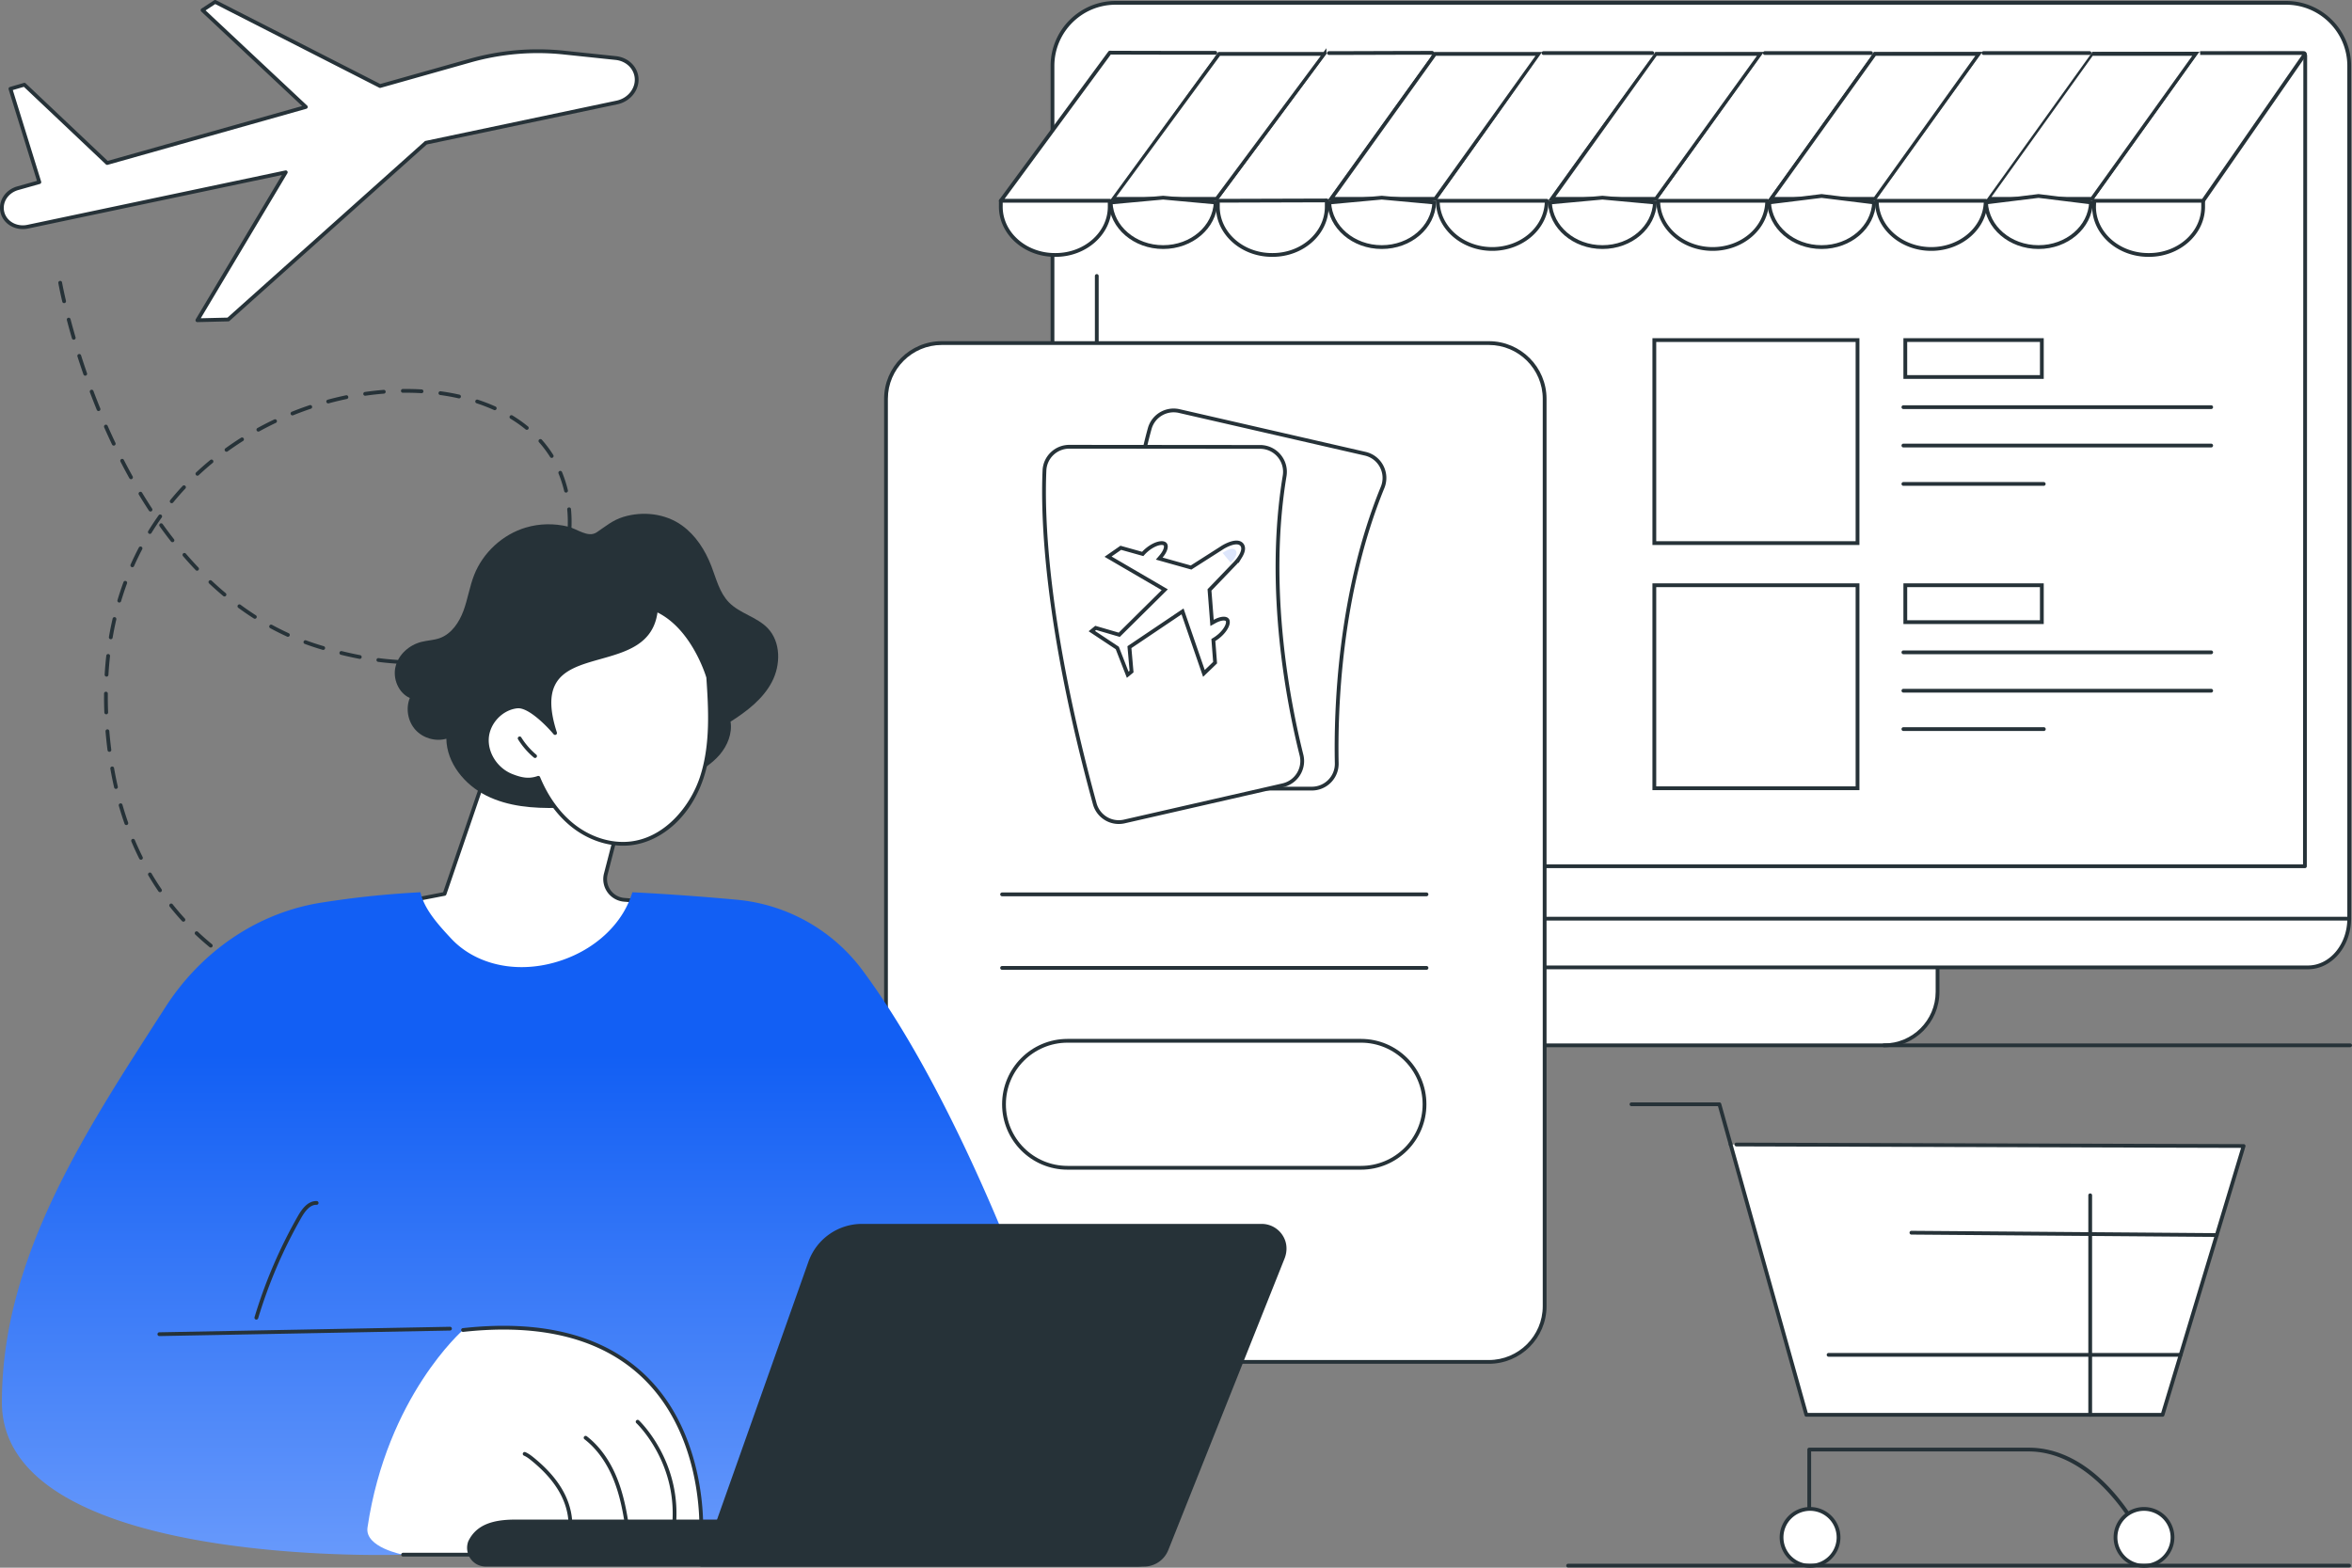 <svg width="435" height="290" fill="none" xmlns="http://www.w3.org/2000/svg"><rect width="100%" height="100%" fill="#808080" stroke="none"/><g clip-path="url(#a)"><path d="M81.331 189.13a.349.349 0 0 1-.008-.697c.22-.005.346-.011.367-.011a.354.354 0 0 1 .37.349c0 .344-.256.35-.72.359h-.009zm-3.498-.053h-.016a74.977 74.977 0 0 1-3.508-.246.35.35 0 0 1 .065-.696c1.174.11 2.343.192 3.475.243a.348.348 0 0 1-.016.697v.002zm-6.965-.65c-.016 0-.032 0-.05-.003a80.01 80.01 0 0 1-3.466-.563.349.349 0 1 1 .129-.684c1.134.21 2.29.397 3.436.557a.348.348 0 0 1-.049.694v-.001zm-6.874-1.276a.358.358 0 0 1-.08-.009 76.159 76.159 0 0 1-3.4-.878.348.348 0 1 1 .19-.671c1.103.314 2.235.606 3.367.87a.35.35 0 0 1-.079.688h.002zm-6.72-1.913a.349.349 0 0 1-.112-.019 67.832 67.832 0 0 1-3.295-1.213.35.35 0 0 1 .258-.649c1.063.424 2.158.828 3.26 1.202a.349.349 0 0 1-.11.678v.001zm-6.484-2.589c-.049 0-.1-.011-.147-.033a60.625 60.625 0 0 1-3.14-1.572.349.349 0 0 1 .331-.614 59.167 59.167 0 0 0 3.102 1.553.348.348 0 0 1-.148.664l.002.002zm-6.14-3.31a.352.352 0 0 1-.184-.053 54.228 54.228 0 0 1-2.921-1.947.349.349 0 1 1 .406-.568 53.429 53.429 0 0 0 2.883 1.923.349.349 0 0 1-.184.645zm-5.67-4.057a.352.352 0 0 1-.221-.079 50.953 50.953 0 0 1-2.633-2.322.35.35 0 0 1-.014-.493.35.35 0 0 1 .493-.014 50.693 50.693 0 0 0 2.596 2.29.349.349 0 0 1-.222.618h.002zm-5.06-4.789a.345.345 0 0 1-.257-.113 48.93 48.93 0 0 1-2.277-2.668.347.347 0 0 1 .057-.49c.151-.12.37-.095.49.057a48.662 48.662 0 0 0 2.246 2.631.348.348 0 0 1-.259.584v-.001zm-4.327-5.453a.353.353 0 0 1-.289-.152 50.056 50.056 0 0 1-1.877-2.962.35.35 0 0 1 .123-.477.35.35 0 0 1 .477.125 49.784 49.784 0 0 0 1.853 2.921.349.349 0 0 1-.287.545zm-3.524-6.001a.349.349 0 0 1-.312-.194 53.826 53.826 0 0 1-1.463-3.185.348.348 0 1 1 .644-.269 53.093 53.093 0 0 0 1.443 3.144.348.348 0 0 1-.312.504zm-2.702-6.414a.35.35 0 0 1-.33-.233 60.053 60.053 0 0 1-1.06-3.337.347.347 0 0 1 .24-.431.348.348 0 0 1 .431.239 60.718 60.718 0 0 0 1.049 3.3.347.347 0 0 1-.33.462zm-1.92-6.69a.35.35 0 0 1-.34-.271 68.763 68.763 0 0 1-.693-3.43.35.35 0 1 1 .687-.12c.201 1.144.433 2.287.686 3.396a.35.35 0 0 1-.339.428l-.002-.003zm-1.214-6.856a.348.348 0 0 1-.346-.304 81.783 81.783 0 0 1-.369-3.478.349.349 0 0 1 .696-.059 80.55 80.55 0 0 0 .367 3.448.349.349 0 0 1-.346.393h-.002zm-.585-6.942a.35.35 0 0 1-.349-.335 73.337 73.337 0 0 1-.058-2.944l.003-.558c0-.192.157-.345.349-.345h.003c.192 0 .347.158.345.352l-.003.553c0 .96.02 1.941.059 2.915a.35.35 0 0 1-.335.363h-.014v-.001zm.059-6.97h-.02a.35.35 0 0 1-.33-.369c.069-1.169.169-2.344.299-3.489a.349.349 0 1 1 .693.077 64.364 64.364 0 0 0-.295 3.453.348.348 0 0 1-.347.328zm57.252-2.312a.349.349 0 0 1-.005-.697 40.33 40.33 0 0 0 3.451-.2.349.349 0 1 1 .07.694c-1.139.116-2.32.184-3.511.203h-.005zm-3.487-.082h-.022a52.854 52.854 0 0 1-3.497-.336.35.35 0 1 1 .09-.693c1.164.151 2.325.263 3.45.332a.349.349 0 0 1-.02.697zm10.414-.639a.348.348 0 0 1-.07-.689 32.084 32.084 0 0 0 3.338-.864.348.348 0 1 1 .211.666c-1.096.35-2.244.646-3.41.882a.33.33 0 0 1-.07.007l.001-.002zm-17.331-.249a.278.278 0 0 1-.065-.006 65.886 65.886 0 0 1-3.427-.751.349.349 0 1 1 .166-.677c1.139.281 2.28.531 3.39.743a.35.35 0 0 1-.065.691zm-6.777-1.662a.382.382 0 0 1-.1-.014 49.56 49.56 0 0 1-3.335-1.103.35.35 0 0 1 .243-.655c.81.3 1.637.582 2.458.835.28.086.557.17.833.252a.35.35 0 0 1 .235.435.347.347 0 0 1-.335.248l.002.002zm30.735-.217a.35.35 0 0 1-.146-.666 26.62 26.62 0 0 0 3.03-1.629.348.348 0 1 1 .37.591 27.26 27.26 0 0 1-3.11 1.674.343.343 0 0 1-.145.031l.001-.001zm-70.023-1.759a.348.348 0 0 1-.344-.407 58.64 58.64 0 0 1 .69-3.436.35.35 0 0 1 .68.157 59.8 59.8 0 0 0-.682 3.396.35.35 0 0 1-.344.29zm32.755-.45a.333.333 0 0 1-.144-.032 49.59 49.59 0 0 1-3.137-1.57.35.35 0 0 1 .335-.614 48.213 48.213 0 0 0 3.092 1.549.35.35 0 0 1-.144.667h-.002zm43.156-1.488a.349.349 0 0 1-.223-.617 24.579 24.579 0 0 0 2.474-2.383.349.349 0 1 1 .518.467 24.924 24.924 0 0 1-2.544 2.452.35.35 0 0 1-.223.081H96.4zm-49.268-1.846a.336.336 0 0 1-.187-.056 52.755 52.755 0 0 1-2.892-1.985.35.35 0 0 1 .414-.563 52.567 52.567 0 0 0 2.854 1.96.349.349 0 0 1-.189.644zm-25.068-3a.35.35 0 0 1-.335-.449 56.14 56.14 0 0 1 1.105-3.328.348.348 0 1 1 .655.24 55.552 55.552 0 0 0-1.092 3.285.348.348 0 0 1-.335.249l.002.003zm78.987-.319a.348.348 0 0 1-.29-.542 24.545 24.545 0 0 0 1.713-2.977.35.35 0 0 1 .628.304 25.545 25.545 0 0 1-1.762 3.063.35.35 0 0 1-.29.154l.001-.002zm-59.534-.808a.35.35 0 0 1-.224-.081 59.982 59.982 0 0 1-2.618-2.325.346.346 0 0 1-.014-.492.348.348 0 0 1 .493-.015 59.918 59.918 0 0 0 2.588 2.298.347.347 0 0 1 .043.491.346.346 0 0 1-.268.126v-.002zm-5.072-4.765a.35.35 0 0 1-.252-.108 68.327 68.327 0 0 1-2.35-2.594.348.348 0 1 1 .528-.455c.76.881 1.543 1.746 2.327 2.569a.347.347 0 0 1-.013.493.345.345 0 0 1-.241.096l.002-.001zm-11.974-.644a.348.348 0 0 1-.319-.489c.475-1.068.988-2.13 1.53-3.157a.35.35 0 0 1 .47-.146.348.348 0 0 1 .146.471 52.593 52.593 0 0 0-1.508 3.115.35.35 0 0 1-.319.208v-.002zm79.624-.038a.348.348 0 0 1-.332-.456 25.45 25.45 0 0 0 .842-3.336.348.348 0 0 1 .687.125 26.48 26.48 0 0 1-.864 3.427.348.348 0 0 1-.332.24h-.001zm-72.198-4.592a.352.352 0 0 1-.276-.133 81.475 81.475 0 0 1-2.1-2.807.348.348 0 1 1 .568-.406c.68.95 1.379 1.887 2.081 2.783a.348.348 0 0 1-.274.565l.001-.002zm-4.183-1.534a.35.35 0 0 1-.296-.532 51.581 51.581 0 0 1 1.937-2.926.35.35 0 0 1 .57.404 52.505 52.505 0 0 0-1.911 2.886.347.347 0 0 1-.298.166l-.002.002zm77.624-.72h-.016a.349.349 0 0 1-.333-.364 25.107 25.107 0 0 0-.081-3.436.349.349 0 0 1 .316-.378.343.343 0 0 1 .38.315 25.607 25.607 0 0 1 .084 3.532.349.349 0 0 1-.349.333l-.001-.002zm-77.502-3.42a.348.348 0 0 1-.292-.158A92.577 92.577 0 0 1 25.68 91.5a.348.348 0 1 1 .598-.36c.603 1 1.226 1.99 1.851 2.944a.35.35 0 0 1-.292.54zm3.919-1.536a.35.35 0 0 1-.27-.57 54.263 54.263 0 0 1 2.31-2.643.35.35 0 0 1 .51.475 52.612 52.612 0 0 0-2.28 2.606.352.352 0 0 1-.27.128v.004zm72.933-1.964a.35.35 0 0 1-.34-.268 22.632 22.632 0 0 0-1.048-3.267.349.349 0 1 1 .647-.263c.439 1.077.804 2.21 1.082 3.367a.348.348 0 0 1-.341.43v.001zm-80.458-2.478a.353.353 0 0 1-.306-.18 109.29 109.29 0 0 1-1.65-3.09.349.349 0 0 1 .62-.318 104.161 104.161 0 0 0 1.639 3.07.347.347 0 0 1-.306.518h.003zm12.284-.648a.348.348 0 0 1-.24-.604 55.524 55.524 0 0 1 2.636-2.317.35.35 0 0 1 .444.539 54.892 54.892 0 0 0-2.602 2.287.35.35 0 0 1-.24.094h.002zm65.524-3.293a.354.354 0 0 1-.297-.164 20.384 20.384 0 0 0-2.055-2.736.349.349 0 1 1 .522-.465c.789.888 1.505 1.84 2.125 2.832a.35.35 0 0 1-.295.534v-.001zm-60.144-1.14a.349.349 0 0 1-.206-.63 57.65 57.65 0 0 1 2.907-1.967.35.35 0 0 1 .374.59 56.229 56.229 0 0 0-2.872 1.942.35.35 0 0 1-.204.067l.001-.002zm-20.856-1.13a.349.349 0 0 1-.316-.2c-.493-1.037-.983-2.11-1.456-3.185a.349.349 0 0 1 .64-.28c.469 1.07.956 2.134 1.447 3.166a.35.35 0 0 1-.314.498l-.001.001zm26.75-2.599a.348.348 0 0 1-.168-.655 57.93 57.93 0 0 1 3.125-1.598.35.35 0 0 1 .3.63 57.718 57.718 0 0 0-3.088 1.579.34.34 0 0 1-.168.043l-.002.001zm49.643-.325a.343.343 0 0 1-.22-.079 24.607 24.607 0 0 0-2.806-1.984.346.346 0 0 1-.116-.478.347.347 0 0 1 .48-.116 25.499 25.499 0 0 1 2.886 2.041.35.35 0 0 1 .049.491.35.35 0 0 1-.27.127l-.003-.002zM54.09 76.845a.35.35 0 0 1-.131-.672 59.676 59.676 0 0 1 3.292-1.217.349.349 0 1 1 .223.66 58.194 58.194 0 0 0-3.254 1.204.347.347 0 0 1-.131.025h.001zm-35.864-.805a.35.35 0 0 1-.324-.217c-.436-1.073-.866-2.17-1.277-3.261a.348.348 0 1 1 .652-.245c.41 1.088.836 2.178 1.27 3.244a.348.348 0 0 1-.323.48l.002-.001zm73.275-.165a.328.328 0 0 1-.143-.031 32.169 32.169 0 0 0-3.217-1.246.351.351 0 0 1-.224-.44.35.35 0 0 1 .441-.224c1.137.372 2.242.8 3.287 1.272a.348.348 0 0 1-.144.666v.003zm-30.798-1.253a.348.348 0 0 1-.09-.685 59.023 59.023 0 0 1 3.414-.818.35.35 0 0 1 .141.683 57.665 57.665 0 0 0-3.375.809.368.368 0 0 1-.091.012l.001-.001zm24.182-.93a.443.443 0 0 1-.078-.008 40.384 40.384 0 0 0-3.404-.614.348.348 0 1 1 .095-.69c1.176.161 2.342.37 3.463.624a.348.348 0 0 1-.076.69v-.002zm-17.35-.487a.349.349 0 0 1-.05-.694c1.161-.168 2.337-.3 3.49-.391a.35.35 0 0 1 .056.696c-1.14.09-2.299.22-3.446.386-.017.003-.033.003-.05.003zm10.444-.47h-.02a49.14 49.14 0 0 0-3.464-.08h-.005a.349.349 0 0 1-.005-.697 49.461 49.461 0 0 1 3.513.08.35.35 0 0 1-.02.698v-.002zM15.763 69.5a.35.35 0 0 1-.33-.234c-.38-1.1-.753-2.219-1.107-3.325a.347.347 0 0 1 .227-.437.35.35 0 0 1 .44.227c.35 1.1.72 2.213 1.1 3.307a.348.348 0 0 1-.33.462zm-2.125-6.66a.348.348 0 0 1-.335-.252 130.525 130.525 0 0 1-.937-3.378.349.349 0 1 1 .676-.178c.293 1.11.607 2.242.932 3.361a.349.349 0 0 1-.336.447zm-1.78-6.765a.35.35 0 0 1-.339-.27 70.661 70.661 0 0 1-.732-3.456.349.349 0 0 1 .686-.122c.002.013.227 1.278.726 3.42a.348.348 0 0 1-.339.428h-.001z" fill="#263238"/><path d="M270.795 165.926h87.554v17.558c0 5.458-4.434 9.889-9.895 9.889H280.69c-5.461 0-9.895-4.431-9.895-9.889v-17.558z" fill="#fff"/><path d="M348.453 193.72H280.69c-5.649 0-10.245-4.593-10.245-10.237v-17.559c0-.193.156-.348.349-.348h87.554c.194 0 .349.157.349.348v17.559c0 5.644-4.596 10.237-10.244 10.237zm-77.31-27.445v17.209c0 5.26 4.283 9.54 9.547 9.54h67.763c5.263 0 9.546-4.28 9.546-9.54v-17.209h-86.856z" fill="#263238"/><path d="M431.235 163.568c-.352-.163-234.445 1.223-234.445 1.223-.286.327-2.132 1.805-2.132 1.805v3.314c0 4.993 3.418 9.041 7.633 9.041h224.563c4.215 0 7.632-4.048 7.632-9.041v-3.314s-2.898-2.865-3.251-3.028z" fill="#fff"/><path d="M206.333.523h216.478c6.443 0 11.675 5.228 11.675 11.666v157.754h-239.83V12.191c0-6.439 5.232-11.666 11.675-11.666l.002-.002z" fill="#fff"/><path d="M434.486 170.292H194.657a.348.348 0 0 1-.348-.349V12.191c0-6.626 5.393-12.015 12.023-12.015h216.479c6.63 0 12.024 5.39 12.024 12.015v157.754a.348.348 0 0 1-.349.348v-.001zm-239.481-.698h239.13V12.191c0-6.24-5.081-11.318-11.326-11.318H206.331c-6.245 0-11.326 5.077-11.326 11.318v157.405-.002z" fill="#263238"/><path d="M426.293 160.59h-170.75a.348.348 0 1 1 0-.697h170.401l.059-149.512c0-.09-.016-.118-.016-.118-.046-.026-.276-.024-.431-.023h-.113l-214.715.324c-.859.46-7.096 6.86-7.534 7.73v17.102a.348.348 0 1 1-.698 0V18.242c0-.15 0-.544 3.812-4.457 3.819-3.919 4.214-3.919 4.365-3.919l214.878-.323c.357-.003.695-.005.933.232.146.144.217.343.217.608l-.059 149.86a.35.35 0 0 1-.349.349v-.002zM202.849 139.848a.349.349 0 0 1-.349-.349v-88.47a.35.35 0 0 1 .698 0v88.469a.348.348 0 0 1-.349.348v.002zM426.853 179.299H202.29c-4.401 0-7.981-4.212-7.981-9.389a.349.349 0 1 1 .697 0c0 4.792 3.267 8.692 7.284 8.692h224.563c4.017 0 7.284-3.899 7.284-8.692a.35.35 0 0 1 .698 0c0 5.177-3.581 9.389-7.982 9.389z" fill="#263238"/><path d="m325.629 9.969-19.36 26.82h-19.281l19.229-26.82h19.412z" fill="#fff" stroke="#263238" stroke-width=".7"/><path d="M306.086 37.457c-.19 4.549-4.424 8.251-9.712 8.251-5.288 0-9.523-3.702-9.713-8.251l9.713-.894 9.712.894zM284.677 9.969l-19.228 26.82H246.17l19.228-26.82h19.279z" fill="#fff" stroke="#263238" stroke-width=".7"/><path d="M265.268 37.457c-.19 4.549-4.424 8.251-9.712 8.251-5.288 0-9.524-3.702-9.713-8.251l9.713-.894 9.712.894zM244.973 9.969l-19.952 26.82h-19.272L225.46 9.97h19.513z" fill="#fff" stroke="#263238" stroke-width=".7"/><path d="M224.836 37.457c-.19 4.549-4.424 8.251-9.712 8.251-5.288 0-9.523-3.702-9.713-8.251l9.713-.894 9.712.894zM366.022 9.969l-19.227 26.82h-19.279l19.228-26.82h19.278z" fill="#fff" stroke="#263238" stroke-width=".7"/><path d="M346.613 37.448c-.184 4.553-4.42 8.26-9.712 8.26-5.291 0-9.528-3.707-9.713-8.26l9.713-1.196 9.712 1.196zM406.142 9.969l-19.228 26.82h-19.279l19.228-26.82h19.279z" fill="#fff" stroke="#263238" stroke-width=".7"/><path d="M386.732 37.448c-.184 4.553-4.42 8.26-9.711 8.26-5.292 0-9.529-3.707-9.713-8.26l9.713-1.196 9.711 1.196z" fill="#fff" stroke="#263238" stroke-width=".7"/><path d="m326.834 37.139-20.336-.072L326.216 9.62h20.349l-19.731 27.52z" fill="#fff"/><path d="M326.834 37.139c0 4.925-4.508 8.918-10.071 8.918s-10.072-3.993-10.072-8.918h20.143z" fill="#fff"/><path d="M316.762 46.406c-5.745 0-10.42-4.158-10.42-9.267 0-.194.155-.349.349-.349h20.143c.193 0 .348.157.348.349 0 5.11-4.674 9.267-10.42 9.267zm-9.715-8.919c.208 4.564 4.487 8.222 9.715 8.222 5.229 0 9.507-3.658 9.715-8.222h-19.43zM346.013 10.165h-19.604a.348.348 0 0 1 0-.697h19.604a.349.349 0 1 1 0 .697z" fill="#263238"/><path d="m367.254 37.139-20.336-.072L366.636 9.62h20.349l-19.731 27.52z" fill="#fff"/><path d="M367.254 37.139c0 4.925-4.508 8.918-10.071 8.918s-10.072-3.993-10.072-8.918h20.143z" fill="#fff"/><path d="M357.182 46.406c-5.745 0-10.42-4.158-10.42-9.267 0-.194.155-.349.349-.349h20.143c.193 0 .348.157.348.349 0 5.11-4.675 9.267-10.42 9.267zm-9.716-8.919c.209 4.564 4.486 8.222 9.715 8.222 5.228 0 9.506-3.658 9.714-8.222h-19.429zM386.433 10.165h-19.604a.35.35 0 0 1 0-.697h19.604a.349.349 0 1 1 0 .697z" fill="#263238"/><path d="M397.478 47.162h-.154c-5.506 0-10.005-3.976-10.027-8.885v-.038l.035-1.1 6.489-3.452 13.651 3.392v1.245c-.051 4.888-4.506 8.837-9.994 8.837v.001z" fill="#fff"/><path d="M397.477 47.51h-.154c-5.698 0-10.352-4.14-10.376-9.232v-.04l.035-1.11a.348.348 0 0 1 .184-.297l6.489-3.451a.346.346 0 0 1 .248-.03l13.65 3.391a.348.348 0 0 1 .265.34v1.25c-.052 5.061-4.692 9.18-10.344 9.18h.003zm-9.803-10.159-.029.899v.027c.022 4.706 4.364 8.536 9.678 8.536h.154c5.27 0 9.597-3.81 9.645-8.49v-.97l-13.256-3.293-6.192 3.293v-.002z" fill="#263238"/><path d="m426.309 9.888-18.836 27.25h-20.389l19.664-27.52s16.71-.004 19.393 0c.155 0 .249.153.168.272v-.002z" fill="#fff"/><path d="M407.473 37.487h-20.142a.35.35 0 0 1 0-.697h19.959l18.47-26.624c-3.444-.004-18.847 0-18.847 0v-.698s16.476-.003 19.158 0c.208 0 .395.111.487.289a.51.51 0 0 1-.033.529l-18.767 27.05a.352.352 0 0 1-.287.151h.002z" fill="#263238"/><path d="m265.218 9.619-19.836 27.52H225.24l20.348-27.52s19.02-.007 19.63 0z" fill="#fff"/><path d="M235.386 47.162h-.154c-5.506 0-9.972-3.973-9.994-8.882v-.038l.003-1.103 20.14-.06v1.245c-.051 4.887-4.505 8.837-9.994 8.837l-.001.001z" fill="#fff"/><path d="M235.387 47.51h-.154c-5.68 0-10.321-4.139-10.344-9.229l.003-1.144c0-.191.155-.347.347-.347l20.14-.06c.081 0 .182.036.247.101a.35.35 0 0 1 .103.248v1.25c-.052 5.062-4.692 9.18-10.342 9.18v.002zm-9.797-10.024v.794c.019 4.705 4.346 8.532 9.643 8.532h.154c5.269 0 9.597-3.81 9.645-8.491v-.894l-19.442.057v.002zM245.814 10.164a.349.349 0 1 1 0-.697c2.998 0 5.988-.01 9.053-.021 3.222-.011 6.526-.022 10.005-.022a.348.348 0 1 1 0 .697c-3.479 0-6.781.011-10.003.022-3.066.01-6.057.02-9.055.02z" fill="#263238"/><path d="M286.165 37.139h-20.442l19.45-27.468 21-.054-20.008 27.522zM286.061 37.139c0 4.925-4.509 8.918-10.072 8.918-5.563 0-10.071-3.993-10.071-8.918h20.143z" fill="#fff"/><path d="M275.989 46.406c-5.746 0-10.421-4.158-10.421-9.267 0-.194.156-.349.349-.349h20.143c.194 0 .349.157.349.349 0 5.11-4.675 9.267-10.42 9.267zm-9.715-8.919c.208 4.564 4.486 8.222 9.715 8.222 5.228 0 9.507-3.658 9.714-8.222h-19.429zM305.618 10.165h-20.13a.349.349 0 1 1 0-.697h20.13a.35.35 0 0 1 0 .697z" fill="#263238"/><path d="M195.247 47.162h-.154c-5.506 0-9.971-3.973-9.993-8.882v-.038l.003-1.103 6.489-3.452 13.651 3.392v1.245c-.051 4.888-4.506 8.837-9.994 8.837l-.002.001z" fill="#fff"/><path d="M195.248 47.51h-.154c-5.68 0-10.32-4.138-10.344-9.228l.003-1.145c0-.128.072-.247.186-.307l6.489-3.451a.344.344 0 0 1 .247-.03l13.651 3.39a.349.349 0 0 1 .265.34v1.245c-.053 5.067-4.693 9.185-10.345 9.185l.002.002zm-9.797-10.162-.003.932c.022 4.705 4.348 8.532 9.645 8.532h.153c5.27 0 9.598-3.81 9.645-8.49v-.97l-13.255-3.294-6.187 3.29h.002z" fill="#263238"/><path d="m225.316 9.619-20.073 27.52h-20.141l20.474-27.52s19.13-.006 19.742 0h-.002z" fill="#fff"/><path d="M205.243 37.487h-20.141a.348.348 0 0 1-.281-.556l20.161-27.4a.349.349 0 0 1 .282-.142c.074 0 7.598.035 19.509.033.193 0 .348.156.348.35a.347.347 0 0 1-.348.348h-.202c-10.782 0-17.934-.029-19.133-.034l-19.646 26.701h19.451a.348.348 0 1 1 0 .697v.003z" fill="#263238"/><path d="M343.549 62.91v37.555h-37.582V62.91h37.582z" fill="#fff" stroke="#263238" stroke-width=".7"/><path d="M408.955 75.668h-56.921a.348.348 0 0 1 0-.698h56.921a.349.349 0 1 1 0 .698zM408.955 82.769h-56.921a.348.348 0 0 1 0-.698h56.921a.349.349 0 1 1 0 .698zM377.986 89.87h-25.952a.348.348 0 0 1 0-.698h25.952a.348.348 0 1 1 0 .698z" fill="#263238"/><path d="M377.637 62.91v6.826h-25.252V62.91h25.252z" fill="#fff" stroke="#263238" stroke-width=".7"/><path d="M408.955 121.02h-56.921a.348.348 0 0 1 0-.697h56.921a.348.348 0 1 1 0 .697zM408.955 128.121h-56.921a.348.348 0 0 1 0-.697h56.921a.348.348 0 1 1 0 .697zM377.986 135.222h-25.952a.348.348 0 0 1 0-.697h25.952a.349.349 0 1 1 0 .697z" fill="#263238"/><path d="M377.637 108.261v6.826h-25.252v-6.826h25.252zM343.549 108.261v37.555h-37.582v-37.555h37.582z" fill="#fff" stroke="#263238" stroke-width=".7"/><path d="M434.651 193.72h-86.199a.348.348 0 0 1 0-.698h86.199a.348.348 0 0 1 0 .698z" fill="#263238"/><path d="M275.368 63.464H174.179c-5.696 0-10.314 4.614-10.314 10.307v167.856c0 5.692 4.618 10.307 10.314 10.307h101.189c5.697 0 10.314-4.615 10.314-10.307V73.771c0-5.693-4.617-10.307-10.314-10.307z" fill="#fff"/><path d="M275.369 252.282h-101.19c-5.881 0-10.663-4.779-10.663-10.655V73.771c0-5.875 4.782-10.656 10.663-10.656h101.19c5.879 0 10.661 4.78 10.661 10.656v167.856c0 5.874-4.782 10.655-10.661 10.655zM174.177 63.814c-5.495 0-9.965 4.467-9.965 9.957v167.856c0 5.491 4.47 9.957 9.965 9.957h101.19c5.495 0 9.964-4.468 9.964-9.957V73.771c0-5.491-4.47-9.957-9.964-9.957h-101.19z" fill="#263238"/><path d="M197.442 192.532h54.267c6.492 0 11.754 5.259 11.754 11.746 0 6.488-5.263 11.746-11.754 11.746h-54.267c-6.492 0-11.754-5.258-11.754-11.746 0-6.487 5.263-11.746 11.754-11.746z" fill="#fff" stroke="#263238" stroke-width=".7"/><path d="M263.812 179.397h-78.475a.348.348 0 1 1 0-.697h78.475a.349.349 0 1 1 0 .697zM263.812 165.794h-78.475a.348.348 0 1 1 0-.697h78.475a.349.349 0 1 1 0 .697z" fill="#263238"/><path d="M212.638 79.284c.655-2.368 3.067-3.793 5.466-3.242l34.383 7.89c2.773.636 4.3 3.606 3.22 6.24-8.071 19.691-8.677 41.42-8.478 51.026.052 2.572-2.029 4.683-4.606 4.683h-29.722v-.002h-.35a4.607 4.607 0 0 1-4.603-4.403c-1.462-34.536 2.449-54.096 4.69-62.192z" fill="#fff" stroke="#263238" stroke-width=".7"/><path d="M233.06 82.675c2.846.004 4.995 2.556 4.531 5.365-3.475 20.994.78 42.31 3.115 51.63.626 2.494-.932 5.017-3.444 5.591l-29.316 6.698-.052.012a4.606 4.606 0 0 1-5.418-3.277c-9.129-33.341-9.681-53.279-9.302-61.672.11-2.454 2.143-4.38 4.605-4.379l35.281.032z" fill="#fff" stroke="#263238" stroke-width=".7"/><path d="M228.729 100.351c.388.009.707.127.941.398l.015.019.009.012c.211.279.263.609.197.986-.069.39-.261.808-.503 1.203a7.778 7.778 0 0 1-.739.994 8.224 8.224 0 0 1-.269.297l-.076.078-.02.019-.005.004-.009.01-4.467 4.647-.109.113.012.156.417 5.398.042.543.477-.264c.563-.312 1.093-.486 1.517-.523.432-.037.687.068.813.221.163.199.199.605-.087 1.218-.274.588-.802 1.258-1.528 1.852a6.81 6.81 0 0 1-.766.545l-.183.113.017.214.306 3.977-2.067 1.991-3.807-11.042-.148-.43-.378.254-9.273 6.245-.171.115.017.205.375 4.313-.712.584-1.886-4.847-.041-.104-.092-.06-4.62-3.064.719-.589 4.161 1.214.198.058.146-.146 7.942-7.866.324-.321-.394-.23-10.091-5.89 2.357-1.637 3.846 1.079.206.059.145-.158c.203-.219.433-.436.686-.643v-.001c.725-.595 1.484-.981 2.114-1.135.575-.14.947-.07 1.141.083l.072.07c.125.153.179.424.058.84-.12.409-.393.895-.809 1.386l-.353.415.525.148 5.216 1.464.151.042.132-.084 5.434-3.468.011-.007.001-.001.005-.004.023-.016.091-.058a7.857 7.857 0 0 1 1.464-.737c.435-.16.883-.267 1.28-.257z" fill="#fff" stroke="#263238" stroke-width=".7"/><path d="m227.615 104.088.222-.238s1.307-1.303.689-2.048l-.013-.014c-.619-.745-2.135.336-2.135.336l-.255.168 1.492 1.797v-.001z" fill="#DDE6FB"/><path d="m92.82 134.39-10.6 30.965-7.286 1.417s11.12 24.122 29.86 20.081c18.741-4.04 14.62-20.081 14.62-20.081l-3.965-.32a3.834 3.834 0 0 1-3.406-4.779l4.456-17.248s-18.16-14.627-23.68-10.033v-.002z" fill="#fff"/><path d="M100.647 187.651c-6.33 0-12.505-3.087-18.065-9.085-5.102-5.503-7.935-11.588-7.964-11.648a.348.348 0 0 1 .25-.488l7.089-1.377 10.533-30.774a.35.35 0 0 1 .106-.155c5.676-4.722 23.373 9.426 24.124 10.03a.348.348 0 0 1 .118.358l-4.456 17.248a3.483 3.483 0 0 0 3.096 4.345l3.964.32a.35.35 0 0 1 .31.262c.068.269 1.649 6.649-1.94 12.455-2.493 4.03-6.847 6.74-12.943 8.055a19.954 19.954 0 0 1-4.222.455v-.001zm-25.201-20.624c.716 1.434 3.377 6.464 7.658 11.077 6.704 7.227 13.98 10.057 21.617 8.409 5.901-1.273 10.104-3.875 12.493-7.734 3.056-4.936 2.162-10.473 1.916-11.682l-3.708-.299a4.182 4.182 0 0 1-3.715-5.216l4.399-17.027c-1.865-1.469-17.947-13.898-22.99-9.957l-10.566 30.87a.35.35 0 0 1-.263.23l-6.841 1.329z" fill="#263238"/><path d="M97.25 97.587c-4.295 1.286-7.927 4.625-9.563 8.796-.84 2.142-1.174 4.453-1.973 6.611-.8 2.158-2.215 4.269-4.383 5.049-1.085.39-2.266.413-3.384.695-2.246.566-4.23 2.311-4.788 4.555-.558 2.244.527 4.871 2.634 5.828-.783 1.942-.368 4.311 1.03 5.87 1.4 1.559 3.713 2.23 5.73 1.664.075 4.502 3.36 8.497 7.389 10.521 4.028 2.022 8.685 2.38 13.192 2.272 8.538-.204 17.125-1.992 24.688-5.955 1.955-1.025 3.869-2.219 5.301-3.898 1.431-1.68 2.333-3.918 1.995-6.098 3.01-1.915 5.968-4.168 7.633-7.322 1.663-3.153 1.7-7.403-.768-9.98-1.993-2.081-5.157-2.702-7.168-4.767-1.746-1.792-2.345-4.366-3.244-6.7-1.126-2.922-2.878-5.683-5.419-7.515-3.1-2.236-7.261-2.695-10.875-1.589-1.965.6-3.261 1.738-4.915 2.846-1.6 1.071-3.62-.645-5.327-1.057-2.55-.615-5.266-.577-7.783.178l-.001-.004z" fill="#263238"/><path d="M99.566 143.881c1.434 3.464 3.601 6.683 6.572 8.973 2.97 2.29 6.785 3.591 10.512 3.158 6.237-.724 11.12-6.136 13.108-12.085 1.989-5.949 1.646-12.392 1.228-18.648 0 0-2.679-9.404-9.671-12.502-1.33 13.674-24.875 3.591-18.652 22.824 0 0-4.304-5.215-7.028-4.92-2.945.318-5.417 2.976-5.579 5.93-.162 2.954 1.849 5.839 4.608 6.914 1.56.607 3.067 1.011 4.904.356h-.002z" fill="#fff"/><path d="M115.219 156.442c-3.2 0-6.518-1.17-9.296-3.312-2.721-2.099-4.983-5.143-6.554-8.818-1.895.568-3.484.062-4.834-.462-2.965-1.156-4.997-4.208-4.83-7.258.17-3.117 2.813-5.924 5.89-6.258 2.052-.222 4.811 2.321 6.294 3.882-.898-3.405-.822-6.025.226-7.982 1.596-2.974 5.241-4 8.767-4.992 4.678-1.315 9.516-2.676 10.082-8.5a.352.352 0 0 1 .172-.268.345.345 0 0 1 .317-.017c7.06 3.128 9.754 12.333 9.865 12.725a.428.428 0 0 1 .013.073c.374 5.589.842 12.546-1.245 18.783-2.276 6.805-7.534 11.64-13.399 12.321-.485.057-.976.084-1.47.084l.002-.001zm-15.654-12.909c.138 0 .267.082.322.215 1.529 3.696 3.763 6.749 6.462 8.83 3.064 2.363 6.804 3.49 10.259 3.087 6.364-.738 11.023-6.483 12.818-11.849 2.038-6.093 1.583-12.955 1.212-18.477-.181-.602-2.794-8.959-9.036-12.042-.822 5.887-5.755 7.273-10.532 8.617-3.541.995-6.885 1.937-8.339 4.65-1.102 2.057-1.018 4.977.261 8.929a.347.347 0 0 1-.165.414.348.348 0 0 1-.437-.084c-1.164-1.41-4.651-5.022-6.722-4.795-2.754.298-5.116 2.811-5.269 5.602-.15 2.759 1.694 5.521 4.387 6.57 1.666.65 3.027.935 4.659.353a.338.338 0 0 1 .117-.02h.003z" fill="#263238"/><path d="M98.96 140.216a.35.35 0 0 1-.223-.081 14.049 14.049 0 0 1-2.923-3.369.349.349 0 0 1 .593-.368 13.357 13.357 0 0 0 2.779 3.203.349.349 0 0 1-.226.616v-.001z" fill="#263238"/><path d="M159.551 179.53a32.713 32.713 0 0 0-23.296-13.094 478.41 478.41 0 0 0-19.299-1.382 16.84 16.84 0 0 1-1.715 3.83c-2.142 3.523-5.496 6.235-9.234 7.918-3.741 1.684-7.927 2.446-12.014 1.954-4.002-.484-7.81-2.187-10.577-5.165-2.255-2.428-4.96-5.361-5.654-8.543-6.704.379-11.987.935-18.28 1.919-12.008 1.879-22.351 9.148-28.91 19.376C16.262 208.652.35 232.209.35 259.382c0 30.895 74.217 28.211 74.217 28.211h72.36l46.271-39.285s-14.402-42.801-33.649-68.779l.002.001z" fill="url(#b)"/><path d="M67.97 282.571c-.548 3.686 6.598 5.023 6.598 5.023h22.14l32.97-4.234s2.574-42.451-44.04-37.323c0 0-14.066 12.228-17.669 36.534z" fill="#fff"/><path d="M96.707 287.941h-22.14a.349.349 0 1 1 0-.697h22.118l32.655-4.195c.066-2.32.1-18.106-10.573-28.255-7.539-7.169-18.673-9.999-33.09-8.413a.348.348 0 1 1-.076-.694c14.635-1.61 25.957 1.285 33.653 8.605 11.716 11.147 10.784 28.906 10.773 29.085a.35.35 0 0 1-.303.325l-32.97 4.235-.044.003-.003.001z" fill="#263238"/><path d="M105.395 283.872c-.018 0-.033 0-.051-.003a.35.35 0 0 1-.295-.397c.346-2.367-.209-4.999-1.565-7.41-1.135-2.02-2.816-3.927-5.136-5.827-.441-.361-.917-.733-1.451-.966a.348.348 0 0 1-.18-.46.348.348 0 0 1 .46-.179c.615.27 1.134.674 1.613 1.067 2.388 1.955 4.123 3.927 5.303 6.025 1.43 2.543 2.015 5.332 1.646 7.852a.348.348 0 0 1-.344.298zM116.051 283.262a.348.348 0 0 1-.345-.3c-.4-2.817-.974-6.112-2.206-9.196-1.274-3.187-3.142-5.79-5.405-7.525a.35.35 0 0 1 .427-.555c2.361 1.813 4.307 4.516 5.626 7.82 1.258 3.151 1.843 6.498 2.249 9.356a.35.35 0 0 1-.346.398v.002zM124.588 283.262c-.015 0-.027 0-.042-.003a.351.351 0 0 1-.306-.389c1.437-12.032-6.444-19.517-6.525-19.591a.35.35 0 1 1 .475-.51c.083.076 8.221 7.804 6.743 20.185a.347.347 0 0 1-.345.308z" fill="#263238"/><path d="M210.19 289.795H89.929c-.712 0-1.424-.182-2.012-.586a3.47 3.47 0 0 1-1.309-4.089c1.418-2.971 4.35-4.018 8.683-4.018h122.79l-1.593 4.327a6.726 6.726 0 0 1-6.298 4.366z" fill="#263238"/><path d="m216.071 286.746 21.499-53.917c.439-1.102.504-2.336.082-3.444a4.605 4.605 0 0 0-4.31-2.981h-73.913a10.514 10.514 0 0 0-9.911 7l-19.985 56.393h82.034a4.846 4.846 0 0 0 4.502-3.051h.002zM29.454 247.155a.35.35 0 0 1-.006-.698l53.77-1.02c.2-.007.352.149.355.342a.348.348 0 0 1-.342.355l-53.77 1.021h-.007zM47.41 244.107a.35.35 0 0 1-.333-.448 90.418 90.418 0 0 1 8.026-18.719c.692-1.212 1.808-2.816 3.471-2.762a.35.35 0 0 1 .338.36.353.353 0 0 1-.36.337c-1.284-.049-2.24 1.355-2.841 2.409a89.73 89.73 0 0 0-7.963 18.574.35.35 0 0 1-.334.249h-.004z" fill="#263238"/><path d="m113.885 10.733-9.619-1.01a46.215 46.215 0 0 0-17.344 1.495l-16.63 4.692L39.79.35l-2.327 1.529 19.103 17.907-36.745 10.369L4.513 15.67l-2.583.751 5.35 17.269-3.986 1.125c-1.998.564-3.246 2.43-2.878 4.298.396 2.012 2.512 3.282 4.7 2.82L52.854 31.87 36.509 59.238l5.712-.138 36.556-32.696 35.325-7.448c2.428-.512 4.024-2.714 3.583-4.947-.346-1.755-1.875-3.073-3.798-3.274l-.002-.002z" fill="#fff"/><path d="M36.506 59.586a.349.349 0 0 1-.3-.527l15.936-26.684-46.957 9.902c-1.197.252-2.447.025-3.429-.623C.868 41.066.27 40.189.071 39.182c-.408-2.062.937-4.084 3.125-4.7l3.64-1.027-5.24-16.928a.35.35 0 0 1 .235-.438l2.583-.75a.352.352 0 0 1 .338.08l15.165 14.345 35.96-10.147L37.223 2.133a.353.353 0 0 1-.11-.284.351.351 0 0 1 .156-.261L39.597.057a.35.35 0 0 1 .35-.019l30.383 15.5 16.497-4.654a46.294 46.294 0 0 1 17.476-1.506l9.618 1.01c2.079.218 3.728 1.646 4.104 3.553.474 2.405-1.255 4.807-3.854 5.356l-35.233 7.429L42.45 59.36a.345.345 0 0 1-.223.088l-5.712.138h-.01zm16.345-28.065a.348.348 0 0 1 .3.528L37.129 58.875l4.951-.12 36.461-32.61a.35.35 0 0 1 .16-.08l35.326-7.448c2.228-.47 3.714-2.505 3.313-4.539-.316-1.605-1.721-2.808-3.492-2.995l-9.618-1.01a45.585 45.585 0 0 0-17.213 1.484L70.39 16.25a.354.354 0 0 1-.254-.026L39.81.751l-1.787 1.174 18.78 17.605c.093.085.13.215.1.337a.353.353 0 0 1-.244.254L19.915 30.49a.35.35 0 0 1-.334-.083L4.417 16.062l-2.05.598L7.61 33.59a.34.34 0 0 1-.027.269.346.346 0 0 1-.213.17l-3.985 1.124c-1.835.519-2.967 2.192-2.63 3.895.16.823.654 1.54 1.385 2.026.826.547 1.884.737 2.9.521l47.738-10.064a.367.367 0 0 1 .072-.008l.001-.002zM320.08 212.053a.349.349 0 0 1-.336-.255l-2.008-7.172h-15.995a.348.348 0 0 1 0-.697h16.26c.157 0 .293.104.336.255l2.079 7.427a.349.349 0 0 1-.338.442h.002z" fill="#263238"/><path d="m321.146 211.718 93.809.279-14.991 49.726h-65.881l-14.001-50.018 1.064.013z" fill="#fff"/><path d="M399.963 262.072h-65.882a.349.349 0 0 1-.336-.256l-14.001-50.017a.348.348 0 1 1 .672-.187l13.93 49.762h65.357l14.782-49.029-93.341-.277a.348.348 0 0 1 .001-.697l93.81.279a.347.347 0 0 1 .334.448l-14.991 49.726a.349.349 0 0 1-.335.249v-.001zM397.449 287.063a.348.348 0 0 1-.312-.193c-5.796-11.676-13.79-18.373-21.935-18.373h-40.237v18.218a.347.347 0 0 1-.349.348.348.348 0 0 1-.348-.348v-18.567c0-.193.155-.348.348-.348h40.586c8.544 0 16.556 6.662 22.56 18.761a.35.35 0 0 1-.313.504v-.002z" fill="#263238"/><path d="M334.768 289.651a5.265 5.265 0 0 0 5.269-5.261 5.265 5.265 0 0 0-5.269-5.261 5.265 5.265 0 0 0-5.27 5.261 5.265 5.265 0 0 0 5.27 5.261z" fill="#fff"/><path d="M334.767 290c-3.097 0-5.619-2.517-5.619-5.61 0-3.093 2.52-5.61 5.619-5.61 3.099 0 5.618 2.517 5.618 5.61 0 3.093-2.519 5.61-5.618 5.61zm0-10.521a4.922 4.922 0 0 0-4.921 4.913 4.921 4.921 0 0 0 9.842 0 4.922 4.922 0 0 0-4.921-4.913z" fill="#263238"/><path d="M396.531 289.651a5.265 5.265 0 0 0 5.27-5.261 5.265 5.265 0 0 0-5.27-5.261 5.265 5.265 0 0 0-5.269 5.261 5.265 5.265 0 0 0 5.269 5.261z" fill="#fff"/><path d="M396.531 290c-3.099 0-5.619-2.517-5.619-5.61 0-3.093 2.52-5.61 5.619-5.61 3.098 0 5.618 2.517 5.618 5.61 0 3.093-2.52 5.61-5.618 5.61zm0-10.521a4.922 4.922 0 0 0-4.921 4.913 4.92 4.92 0 0 0 9.841 0 4.921 4.921 0 0 0-4.92-4.913zM409.981 228.813h-.003l-56.464-.433a.347.347 0 0 1-.346-.351c0-.192.157-.346.349-.346h.003l56.464.433c.192 0 .348.158.346.352a.347.347 0 0 1-.349.345zM403.294 250.975h-65.096a.348.348 0 0 1 0-.697h65.096a.348.348 0 1 1 0 .697z" fill="#263238"/><path d="M386.581 262.071a.35.35 0 0 1-.349-.348v-40.608a.349.349 0 1 1 .698 0v40.608a.347.347 0 0 1-.349.348zM434.476 289.97H289.999a.35.35 0 0 1 0-.698h144.477a.35.35 0 0 1 0 .698z" fill="#263238"/></g><defs><linearGradient id="b" x1="96.774" y1="165.048" x2="96.774" y2="287.652" gradientUnits="userSpaceOnUse"><stop offset=".245" stop-color="#125FF4"/><stop offset="1" stop-color="#6799FB"/></linearGradient><clipPath id="a"><path fill="#fff" d="M0 0h435v290H0z"/></clipPath></defs></svg>